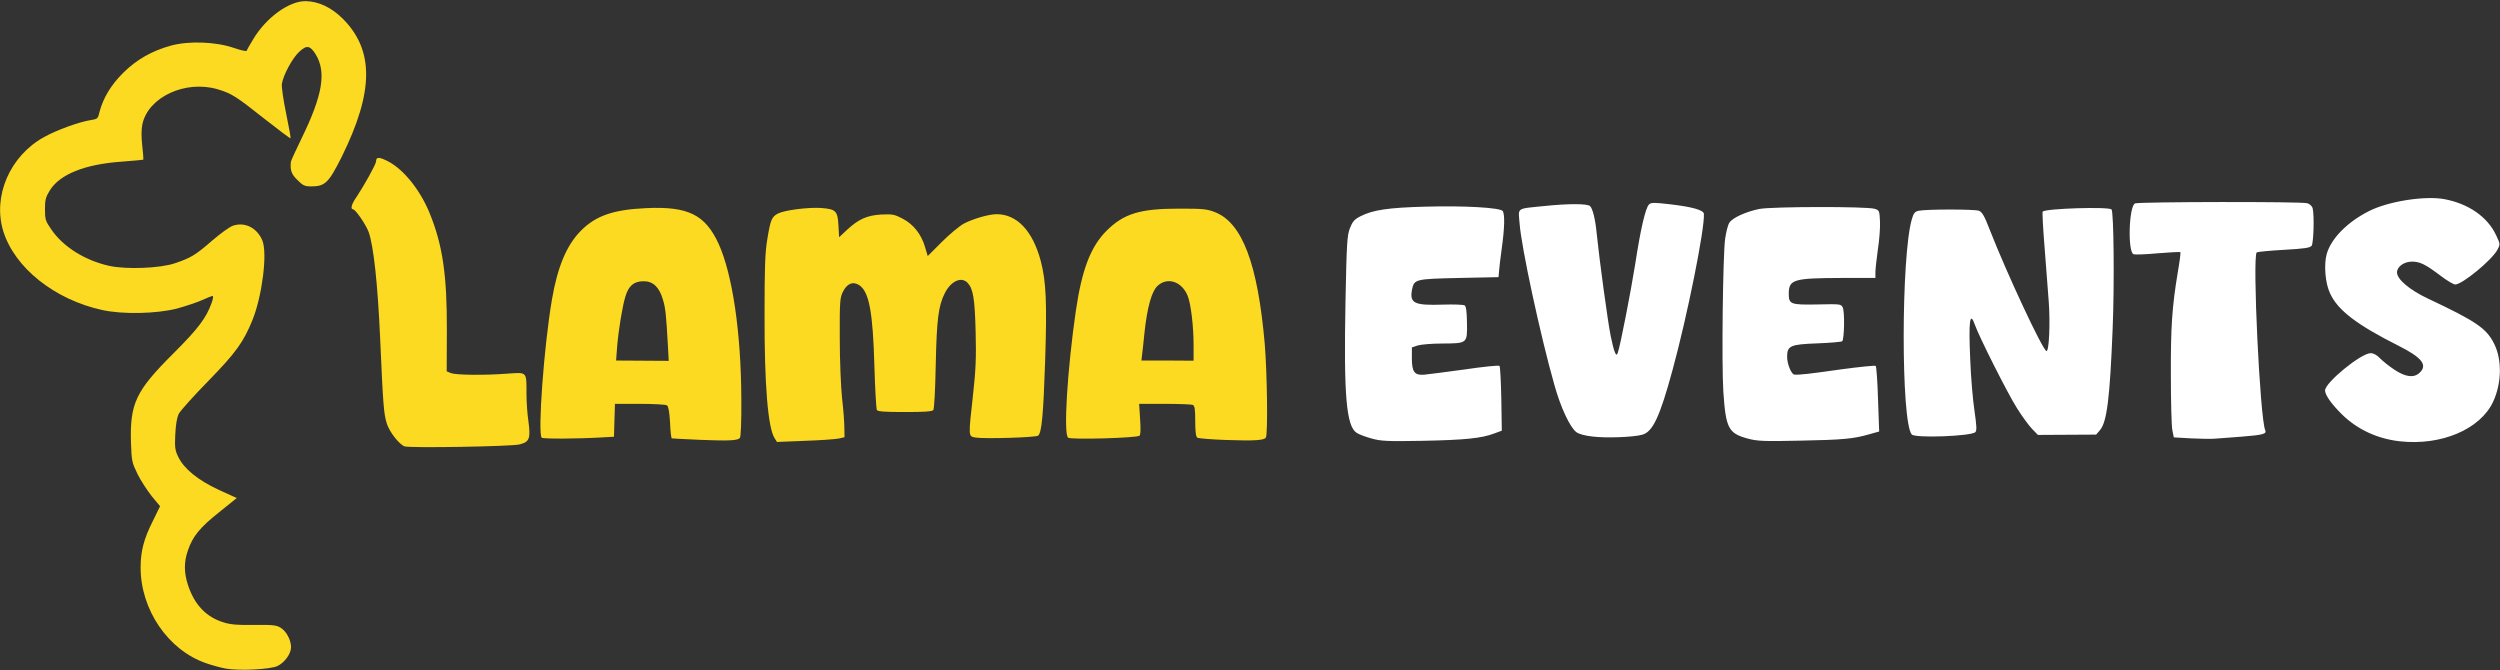 <svg width="1529" height="410" viewBox="0 0 1529 410" fill="none" xmlns="http://www.w3.org/2000/svg">
<rect x="0" y="0" width="1529" height="410" fill="#333333" stroke="none"/>
<path d="M138.1 408.9C135.2 408.4 129.7 406.9 126 405.6C102.8 397.6 86 372.9 86 347.1C86 337.1 88 329.5 93.5 318.6L97.9 309.6L92.9 303.6C90.2 300.2 86.2 294.1 84.2 290.1C80.7 282.9 80.5 282.1 80.1 270.8C79.4 246.7 83 239.1 106.1 216.1C121.5 200.7 126.1 194.5 129.5 185.1C130.3 182.9 130.5 181 130.1 181C129.6 181 126.7 182.1 123.7 183.5C120.6 184.9 113.7 187.2 108.3 188.7C95.8 191.9 75.3 192.4 62.5 189.6C33.3 183.2 9 163.8 2 141.4C-4.6 119.9 6.1 95.3 27 83.8C34.5 79.6 48.6 74.5 55.2 73.5C59.7 72.8 59.9 72.7 60.9 68.3C63.1 59.9 68 51.8 75.4 44.5C83.6 36.4 92.9 31.1 104.5 27.9C115.5 24.9 132 25.5 143 29.3C147.1 30.7 150.6 31.5 150.8 31.1C150.9 30.7 152.7 27.5 154.8 24.1C162.6 10.9 176.7 0.6 186.9 0.7C194.7 0.8 202.7 4.5 209.6 11.4C228.9 30.7 228.7 56 209 95.9C201.1 111.7 198.8 114 190.5 114C186.3 114 185.3 113.5 181.9 110.1C178.2 106.5 177.4 104.1 177.9 99C178 98.2 181 91.7 184.5 84.5C197.3 58.3 199.7 44.1 193.1 33.3C189.7 27.8 187.6 27.4 183.2 31.5C179 35.2 173.2 45.9 172.4 51.3C172.1 53 173.3 61.2 175 69.4C176.7 77.5 177.9 84.4 177.7 84.6C177.5 84.8 170.2 79.3 161.4 72.4C144.5 59 141.6 57.1 133.1 54.6C113.4 48.8 90.7 59.3 87.1 75.9C86.4 79.2 86.4 83.6 87 89.1C87.5 93.6 87.8 97.5 87.7 97.6C87.5 97.8 81.4 98.3 74 98.9C51.8 100.5 36.6 106.6 30.5 116.4C27.9 120.6 27.5 122.3 27.5 128C27.5 134.2 27.8 135.2 31.5 140.5C38.7 151 52 159.3 66.8 162.6C77.3 164.9 97.9 164.1 107 161C116.8 157.7 119.7 155.9 129.7 147.2C134.8 142.8 140.6 138.6 142.6 138C149.9 135.6 157.3 139.4 160.5 147.2C163.6 155 160.4 180.7 154.5 195.5C149 209.1 144.3 215.7 127.4 233C118.5 242.1 110.4 251.1 109.4 253C108.2 255.4 107.5 259.5 107.2 265.7C106.8 273.7 107.1 275.5 109 279.4C112.5 286.7 121 293.6 133.6 299.5L144.8 304.6L134 313.3C122.3 322.6 117.9 327.9 114.9 336.7C112.4 343.9 112.5 350.5 115.1 358.2C119.1 370.1 126.3 377.5 136.9 380.7C141.1 382 145.7 382.4 155.5 382.2C166.7 382.1 169 382.3 171.6 383.9C175.1 386 178 391.4 178 395.8C178 399.8 174.2 405.1 169.8 407.3C165.5 409.4 146.4 410.4 138.1 408.9Z" fill="#FCDA21"/>
<path d="M247.4 273C244.1 271.7 238.2 264.2 236.6 259.1C234.7 253.2 234.3 247.8 232.5 207C231 173.5 228.5 150.5 225.5 142C223.9 137.5 217.4 128 215.9 128C214.2 128 215 124.8 217.9 120.7C222.7 113.5 230 100.4 230 98.7C230 95.9 231.8 95.9 237 98.5C246.7 103.4 256.8 115.9 262.7 130.2C270.7 149.7 273.4 168.1 273.3 201.8L273.2 227.1L275.8 228.2C279 229.4 296.4 229.6 310.6 228.5C322.5 227.7 322 227.1 322 241C322 245.7 322.5 253.2 323.2 257.8C324.6 268.2 323.8 270.3 317.8 271.8C312.7 273.1 250.5 274.1 247.4 273ZM428 269C418.9 268.6 411.2 268.2 410.9 268.1C410.5 268.1 410 263.7 409.8 258.4C409.4 251.7 408.8 248.5 407.9 247.9C407.1 247.4 399.7 247 391.3 247H376.1L375.8 257L375.5 267.1L368.5 267.5C353.6 268.4 332.1 268.5 331.3 267.7C328.8 265.1 332.7 211.4 337.6 183C341 163.2 346.6 149.8 355.3 141.1C364.4 131.9 375.2 128.2 395.2 127.3C420.9 126.1 431.3 131.3 439.5 149.1C448 167.9 453.2 203.1 453.4 243.7C453.5 258 453.1 267.3 452.5 267.9C450.9 269.5 445.4 269.7 428 269ZM408.5 211.6C407.4 191.9 407 188.3 405.4 183.1C403.2 175.6 399.4 172 393.7 172C387.7 172 384.5 174.7 382.5 181.3C380.6 187.6 378.3 201.6 377.4 212.5L376.8 220.5L392.9 220.6L409 220.7L408.5 211.6ZM473.7 267.9C469.7 261.6 467.5 235.6 467.6 192.5C467.6 163.7 467.9 154.4 469.3 146.2C471.2 134.5 472 132.6 475.8 130.6C479.9 128.5 494.2 126.7 502.2 127.2C511.3 127.9 512.3 129 512.8 138L513.2 145.1L518 140.6C525 134.1 530.2 131.7 539 131.2C545.8 130.9 547 131.1 552 133.7C558.7 137.2 563.4 143.2 565.7 150.9L567.4 156.6L576 148C580.7 143.3 586.8 138.2 589.6 136.7C595.2 133.8 604.8 131 609.5 131C622 131 631.6 141.2 636.5 159.5C639.8 172.1 640.4 184.8 639.2 221C638.1 254 637.1 264.3 635 266.4C633.8 267.6 601.7 268.5 596.6 267.6C592.2 266.8 592.2 267.5 595.1 241.5C596.8 226.2 597.1 218.7 596.7 203C596.2 182.7 595.2 176.6 591.8 173C588 169 581.7 171.8 577.9 179.2C573.9 187 572.9 195.4 572.3 223C572 238.6 571.4 250 570.8 250.8C570 251.7 565.3 252 553.4 252C541.5 252 536.9 251.7 536.3 250.8C535.9 250.1 535.2 238.3 534.8 224.5C533.9 191.1 531.6 178.4 525.5 174.4C521.7 171.9 518 173.4 515.5 178.5C513.7 182.2 513.5 184.4 513.6 207C513.6 220.5 514.3 236.9 515 243.5C515.8 250.1 516.4 258.2 516.4 261.5L516.5 267.4L513 268.2C511.1 268.6 501.8 269.3 492.4 269.6L475.2 270.3L473.7 267.9ZM750 269.1C740.9 268.8 732.9 268.1 732.3 267.7C731.4 267.1 731 263.9 731 257.5C731 250 730.7 248.1 729.4 247.6C728.5 247.3 720.8 247 712.3 247H696.7L697.3 256.5C697.7 262.4 697.6 266.1 696.9 266.5C694.7 267.9 655.2 269 653.3 267.7C650.3 265.8 652.8 225.8 658 190C661.7 164.8 667.1 150.8 676.7 141.2C687.3 130.6 697.3 127.6 721 127.6C735.8 127.6 738.1 127.8 743.2 129.8C759.8 136.4 769.2 161.3 773.5 210.1C775 228 775.5 265.6 774.2 267.6C773.1 269.3 767.7 269.7 750 269.1ZM730 211.5C730 199.6 728.4 186 726.4 181C722.9 172.2 714.1 169.2 708 174.8C704.4 178.1 701.7 187.6 700 203.1C699.4 208.8 698.8 215.1 698.5 217L698.1 220.5H714L730 220.6V211.5Z" fill="#FCDA21"/>
<path d="M1467.8 269.9C1454.1 268.4 1441.8 262.7 1432.4 253.5C1426 247.2 1422 241.6 1422 238.8C1422 234 1444 216 1449.9 216C1451.6 216 1453.7 217.1 1455.6 219.1C1457.2 220.8 1461.1 223.9 1464.4 226.1C1471.2 230.6 1476.3 231.3 1479.8 228C1484.9 223.3 1481.3 218.7 1467 211.5C1441.6 198.7 1429.9 189.9 1425.1 179.5C1422.1 173.3 1421.2 162 1423 155.4C1425.7 145.9 1435.5 135.9 1448.7 129.2C1460.5 123.1 1483.1 119.6 1495 121.8C1509.8 124.6 1521.3 132.6 1526.6 143.8C1529.2 149.4 1529.2 149.4 1527.4 152.8C1524 159.1 1505.9 174 1501.6 174C1500.6 174 1496.5 171.6 1492.6 168.6C1483.5 161.7 1480 160 1475.2 160C1470.3 160 1466 163.1 1466 166.6C1466 170.8 1473.7 177.3 1484.7 182.5C1514.8 196.7 1520.8 200.8 1525.6 210.6C1530.3 220.3 1530 234.5 1524.8 245.7C1516.9 262.6 1493 272.7 1467.8 269.9ZM838.9 268.2C835.3 267.2 831.1 265.7 829.7 264.7C823.4 260.6 821.8 241.8 822.9 184.5C823.6 148.6 823.9 144 825.6 139.6C827.2 135.5 828.3 134.2 832 132.3C839.6 128.4 849 127 871.5 126.4C895.4 125.7 917.8 127 919.1 129.1C920.4 131.2 920.2 139.6 918.5 151.7C917.7 157.6 916.9 164.1 916.8 166L916.5 169.5L892.4 170C865.7 170.6 864.9 170.7 863.6 177.1C862 185.5 864.9 186.9 882.6 186.3C889.1 186.1 895.1 186.3 895.8 186.8C896.7 187.4 897.1 190.8 897.2 197.4C897.4 210.1 897.5 210 882.1 210.1C875.7 210.1 868.9 210.7 867 211.3L863.5 212.5V219.2C863.5 227.4 865.1 229.5 870.7 229.2C872.8 229 883.9 227.6 895.5 226C907 224.3 916.7 223.3 917.1 223.8C917.5 224.2 918 233.3 918.2 244L918.5 263.4L913.9 265.1C906.1 268.1 895.5 269.1 870 269.6C848.7 270 844.6 269.8 838.9 268.2ZM1068.8 268.2C1057.1 265 1055.5 261.9 1054 239.6C1052.9 223.1 1053.7 156 1055.1 146C1055.7 141.9 1056.8 137.4 1057.7 136.2C1059.6 133.2 1067.7 129.5 1076 127.8C1083.7 126.3 1141.7 126.2 1146.5 127.7C1149.4 128.6 1149.5 128.9 1149.8 135.4C1150 139.2 1149.4 146.9 1148.5 152.6C1147.7 158.4 1147 164.6 1147 166.5V170H1126.3C1096.8 170.1 1094.1 170.9 1094 179.6C1094 186.1 1095.1 186.5 1111.6 186.2C1125.4 185.9 1125.9 185.9 1127 188C1128.3 190.5 1128 207.3 1126.7 208.7C1126.2 209.1 1119.4 209.7 1111.5 210C1094.8 210.6 1093 211.5 1093 218.3C1093 222.6 1095.6 228.9 1097.4 229.1C1100.3 229.4 1107 228.6 1126 225.9C1137.2 224.4 1146.8 223.4 1147.2 223.8C1147.6 224.2 1148.3 233.4 1148.6 244.2L1149.3 263.9L1143.6 265.5C1133.7 268.4 1127.3 269 1101 269.5C1078.4 270 1074.7 269.8 1068.8 268.2ZM1340 268.1L1329.5 267.5L1328.6 263C1328.1 260.5 1327.7 245.5 1327.7 229.5C1327.6 199.9 1328.4 187.8 1332 166.1C1333.1 159.8 1333.8 154.4 1333.5 154.2C1333.3 154 1327.1 154.3 1319.8 154.9C1312.4 155.6 1305.7 155.8 1304.9 155.5C1301.2 154.1 1302 126.1 1305.8 124.4C1308.2 123.4 1407.9 123.2 1411.1 124.3C1412.6 124.7 1414.1 126.1 1414.4 127.3C1415.5 131.5 1415 148.6 1413.8 150.3C1412.7 151.6 1409.4 152.1 1396.7 152.8C1388.1 153.3 1380.6 154 1380.2 154.4C1377.5 157.2 1382.2 255.8 1385.4 263.1C1386.4 265.4 1384.3 266 1370.5 267.1C1363.9 267.6 1356.7 268.1 1354.5 268.3C1352.3 268.5 1345.8 268.4 1340 268.1ZM974.1 267C969.5 266.5 965.7 265.5 964.1 264.3C960.2 261.4 954.4 249 950.6 235.2C942.1 205.3 930.4 150.9 929.4 136.8C928.6 126.7 926.9 127.8 944.6 126C959 124.5 970.7 124.5 972.4 126C974 127.3 975.7 133.9 976.5 142.5C978.2 159 983.3 196.7 985.1 205.5C987.1 215.4 988.5 218.7 989.4 215.9C991 211.5 997.5 177.8 1000.1 161.5C1003.4 139.9 1006.4 127.2 1008.5 125.1C1009.7 123.8 1011.5 123.8 1021.1 124.9C1035 126.5 1042 128.5 1042.1 130.8C1042.7 139.8 1031.9 193.5 1022.9 226.4C1015.1 255.1 1010.8 264.2 1004.3 265.9C998.7 267.4 982.5 268 974.1 267ZM1169.2 265.7C1162.6 257.8 1162.7 156.3 1169.3 134C1170.4 130.3 1171.1 129.4 1173.5 128.9C1178.3 127.9 1207.6 127.9 1210.3 128.9C1212.3 129.7 1213.7 132.1 1217 140.7C1227.2 166.8 1249.2 214 1251.6 214.7C1253.2 215.2 1254 197.8 1253 184.4C1252.5 178.4 1251.4 163.7 1250.5 151.7C1249.5 139.7 1249 129.7 1249.3 129.4C1251.2 127.5 1289.6 126.3 1291.4 128.1C1292.8 129.4 1293.2 174.3 1292.1 200.9C1290.4 243.5 1288.6 258 1284.4 263L1282 265.8L1264.2 265.9L1246.4 266L1242.8 262.3C1240.8 260.2 1236.6 254.5 1233.5 249.5C1227.8 240.5 1210.4 205.9 1207.9 198.8C1204.8 189.8 1203.9 196.1 1205 220.1C1205.4 230.8 1206.6 244.8 1207.6 251.3C1208.9 260.4 1209.1 263.3 1208.1 264.3C1205.6 266.8 1171.1 268.1 1169.2 265.7Z" fill="white"/>
</svg>
